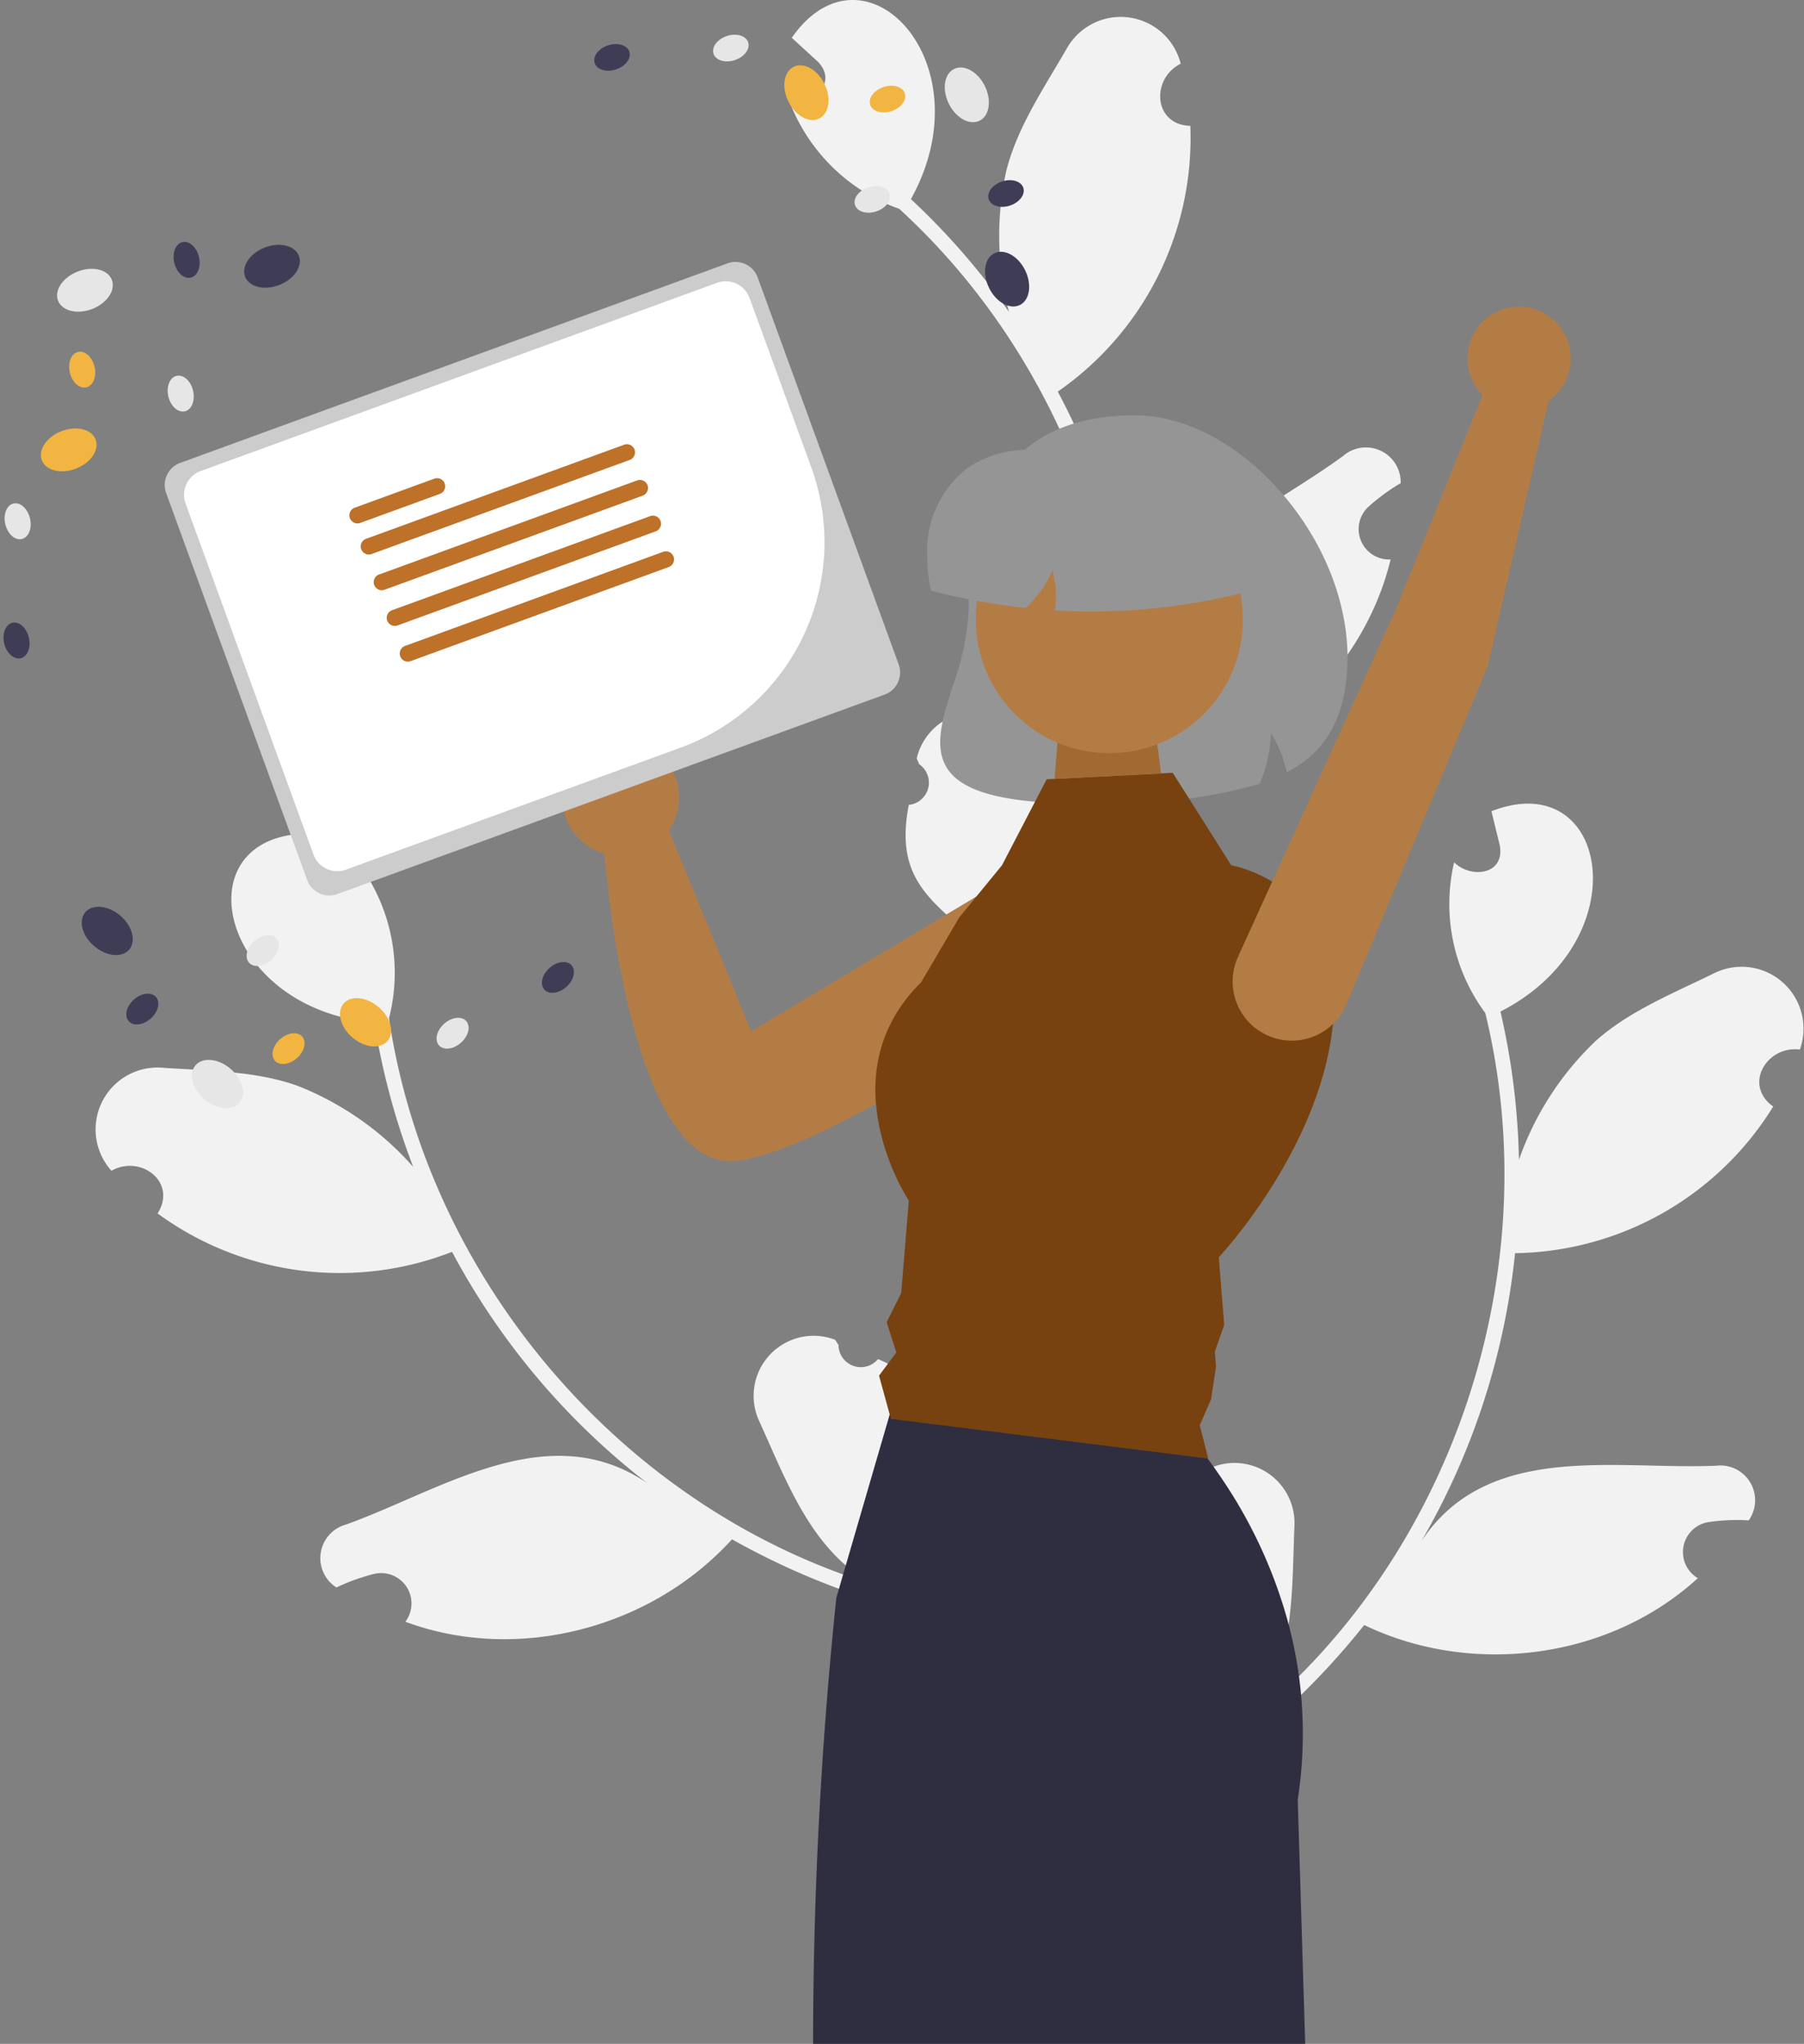 <svg xmlns="http://www.w3.org/2000/svg" viewBox="0 0 189.562 214.721">
  <rect x="0" y="0" width="189.562" height="214.721" fill="#808080" stroke="none"/>
  <g id="undraw_happy_news_re_tsbd" transform="translate(0.917)">
    <path id="Path_78" data-name="Path 78" d="M657.336,467.374a2.348,2.348,0,0,0,3.287-2.941l.13-.647a6.308,6.308,0,0,1,10.6,4.933c-.291,7.077.059,14.714-4.645,20.419,21.469-17.543,31.258-47.429,24.7-74.309a19.245,19.245,0,0,1-3.275-15.834c1.81,1.761,5.339,1.288,4.8-1.76-.289-1.2-.589-2.406-.878-3.61,12.365-4.825,15.594,13.561.946,21.047a75.282,75.282,0,0,1,1.942,15.576,31.653,31.653,0,0,1,8.032-12.458c3.51-3.161,8.152-5.019,12.47-7.14a6.5,6.5,0,0,1,9.017,8.017c-3.5-.448-5.973,3.733-2.8,5.98a32.406,32.406,0,0,1-27.126,15.409,75.575,75.575,0,0,1-9.865,30.292c6.938-10.55,20.366-7.513,30.977-7.962a3.656,3.656,0,0,1,3.44,5.742,21.112,21.112,0,0,0-4.181.17,3.191,3.191,0,0,0-1.169,5.9c-9.309,8.534-23.733,10.368-35.054,4.923a77.7,77.7,0,0,1-11.268,11.508L650.595,482.6c.029-.216.067-.435.1-.648a21.185,21.185,0,0,0,4.789,1.942c-1.8-6.845-3.8-10.854,1.85-16.523Z" transform="translate(-536.252 -308.401)" fill="#f2f2f2"/>
    <path id="Path_79" data-name="Path 79" d="M470.461,455.886a2.348,2.348,0,0,1-4.154-1.484l-.364-.55a6.308,6.308,0,0,0-7.96,8.568c2.939,6.445,5.5,13.649,12,17.159-26.5-8.149-46.839-32.135-50.906-59.5a19.245,19.245,0,0,0-2.94-15.9c-1.012,2.314-4.459,3.207-5.11.18-.186-1.225-.362-2.45-.549-3.675-13.272.2-9.327,18.441,7.062,19.849a75.284,75.284,0,0,0,4.077,15.158,31.653,31.653,0,0,0-12.138-8.508c-4.443-1.6-9.443-1.573-14.242-1.908a6.5,6.5,0,0,0-5.327,10.826c3.071-1.734,6.94,1.2,4.848,4.483A32.405,32.405,0,0,0,425.7,444.62a75.575,75.575,0,0,0,20.562,24.334c-10.405-7.154-21.7.724-31.692,4.311a3.656,3.656,0,0,0-1.02,6.615,21.117,21.117,0,0,1,3.937-1.42,3.191,3.191,0,0,1,3.307,5.021c11.84,4.392,25.891.65,34.321-8.663a77.7,77.7,0,0,0,14.776,6.408l12.561-13.779c-.108-.189-.226-.378-.338-.562a21.182,21.182,0,0,1-3.7,3.606c-.919-7.016-.578-11.484-7.946-14.6Z" transform="translate(-379.116 -313.105)" fill="#f2f2f2"/>
    <path id="Path_80" data-name="Path 80" d="M582.578,266.919a2.348,2.348,0,0,0,1.089-4.275l-.253-.609a6.308,6.308,0,0,1,11.553-1.818c3.7,6.037,8.252,12.182,7.529,19.541,8.041-26.533-.5-56.8-20.925-75.459a19.245,19.245,0,0,1-11.547-11.319c2.485.452,5.151-1.908,3-4.138-.912-.839-1.83-1.669-2.742-2.508,7.575-10.9,20.506,2.563,12.52,16.944a75.285,75.285,0,0,1,10.3,11.848,31.653,31.653,0,0,1-.278-14.82c1.152-4.581,3.969-8.712,6.371-12.88a6.5,6.5,0,0,1,11.956,1.628c-3.153,1.579-2.877,6.429,1.011,6.525A32.406,32.406,0,0,1,598.234,223.5a75.574,75.574,0,0,1,8.7,30.647c-.123-12.627,12.718-17.592,21.276-23.881a3.656,3.656,0,0,1,6.057,2.849,21.115,21.115,0,0,0-3.376,2.472,3.192,3.192,0,0,0,2.318,5.547c-2.97,12.274-13.921,21.839-26.355,23.631a77.7,77.7,0,0,1-2.937,15.836l-18.445,2.724c-.1-.2-.187-.4-.277-.594a21.183,21.183,0,0,0,5.059-1.058c-5.307-4.681-9.2-6.894-7.677-14.748Z" transform="translate(-488.001 -182.36)" fill="#f2f2f2"/>
    <path id="Path_81" data-name="Path 81" d="M624.8,331.931c-8.4,0-12.952-1.2-14.543-3.748-1.4-2.252-.463-5.223.627-8.663a27.359,27.359,0,0,0,1.671-8.049c0-13.491,5.871-20.331,17.45-20.331,5.761,0,11.946,3.566,16.546,9.538,4.182,5.43,6.265,11.928,5.716,17.829h0c-.451,4.839-2.384,8.022-6.084,10.016l-.216.117-.062-.268a12.359,12.359,0,0,0-1.594-3.852,14.943,14.943,0,0,1-1.153,5.222l-.039.093-.085.029a50.142,50.142,0,0,1-13.02,1.939Q627.193,331.93,624.8,331.931Z" transform="translate(-511.672 -247.504)" fill="#969595"/>
    <path id="Path_82" data-name="Path 82" d="M567.8,393.069a6.284,6.284,0,0,0-9.784-2.954L530.39,406.628l-8.643-21.089a6.136,6.136,0,1,0-6.78,2.437c.533,6.081,3.493,33.263,13.792,32.275,8.657-.831,30.156-15.148,36.833-20.113A6.285,6.285,0,0,0,567.8,393.069Z" transform="translate(-452.378 -298.292)" fill="#b47c45"/>
    <path id="Path_83" data-name="Path 83" d="M627.961,617.031H576.251a455.58,455.58,0,0,1,2.443-46.865l.277-.943.437-1.508.277-.947,4.621-15.869.365-1.26H612.5a40.724,40.724,0,0,1,4.417,4.878c.453.578.927,1.2,1.412,1.877.337.477.686.979,1.035,1.5a50.541,50.541,0,0,1,6.859,15.083v0q.367,1.378.65,2.82v0c.168.854.317,1.721.433,2.607.088.646.164,1.3.221,1.962a44.971,44.971,0,0,1-.349,11Z" transform="translate(-491.73 -402.31)" fill="#2f2e41"/>
    <ellipse id="Ellipse_31" data-name="Ellipse 31" cx="3.031" cy="2.109" rx="3.031" ry="2.109" transform="translate(4.422 29.621) rotate(-21.162)" fill="#e6e6e6"/>
    <ellipse id="Ellipse_32" data-name="Ellipse 32" cx="3.031" cy="2.109" rx="3.031" ry="2.109" transform="translate(24.079 27.1) rotate(-21.162)" fill="#3f3d56"/>
    <ellipse id="Ellipse_33" data-name="Ellipse 33" cx="3.031" cy="2.109" rx="3.031" ry="2.109" transform="translate(2.717 46.392) rotate(-21.162)" fill="#f2b541"/>
    <ellipse id="Ellipse_34" data-name="Ellipse 34" cx="1.333" cy="1.916" rx="1.333" ry="1.916" transform="matrix(0.973, -0.23, 0.23, 0.973, -0.8, 53.207)" fill="#e6e6e6"/>
    <ellipse id="Ellipse_35" data-name="Ellipse 35" cx="1.333" cy="1.916" rx="1.333" ry="1.916" transform="matrix(0.973, -0.23, 0.23, 0.973, -0.917, 65.731)" fill="#3f3d56"/>
    <ellipse id="Ellipse_36" data-name="Ellipse 36" cx="1.333" cy="1.916" rx="1.333" ry="1.916" transform="matrix(0.973, -0.23, 0.23, 0.973, 16.335, 39.79)" fill="#e6e6e6"/>
    <ellipse id="Ellipse_37" data-name="Ellipse 37" cx="1.333" cy="1.916" rx="1.333" ry="1.916" transform="matrix(0.973, -0.23, 0.23, 0.973, 5.982, 37.276)" fill="#f2b541"/>
    <ellipse id="Ellipse_38" data-name="Ellipse 38" cx="1.333" cy="1.916" rx="1.333" ry="1.916" transform="matrix(0.973, -0.23, 0.23, 0.973, 16.955, 25.743)" fill="#3f3d56"/>
    <ellipse id="Ellipse_39" data-name="Ellipse 39" cx="2.109" cy="3.031" rx="2.109" ry="3.031" transform="translate(18.256 113.525) rotate(-49.596)" fill="#e6e6e6"/>
    <ellipse id="Ellipse_40" data-name="Ellipse 40" cx="2.109" cy="3.031" rx="2.109" ry="3.031" transform="translate(6.679 97.44) rotate(-49.596)" fill="#3f3d56"/>
    <ellipse id="Ellipse_41" data-name="Ellipse 41" cx="2.109" cy="3.031" rx="2.109" ry="3.031" transform="translate(33.815 107.039) rotate(-49.596)" fill="#f2b541"/>
    <ellipse id="Ellipse_42" data-name="Ellipse 42" cx="1.916" cy="1.333" rx="1.916" ry="1.333" transform="matrix(0.746, -0.666, 0.666, 0.746, 44.324, 108.827)" fill="#e6e6e6"/>
    <ellipse id="Ellipse_43" data-name="Ellipse 43" cx="1.916" cy="1.333" rx="1.916" ry="1.333" transform="matrix(0.746, -0.666, 0.666, 0.746, 55.393, 102.967)" fill="#3f3d56"/>
    <ellipse id="Ellipse_44" data-name="Ellipse 44" cx="1.916" cy="1.333" rx="1.916" ry="1.333" transform="matrix(0.746, -0.666, 0.666, 0.746, 24.366, 100.147)" fill="#e6e6e6"/>
    <ellipse id="Ellipse_45" data-name="Ellipse 45" cx="1.916" cy="1.333" rx="1.916" ry="1.333" transform="matrix(0.746, -0.666, 0.666, 0.746, 27.085, 110.448)" fill="#f2b541"/>
    <ellipse id="Ellipse_46" data-name="Ellipse 46" cx="1.916" cy="1.333" rx="1.916" ry="1.333" transform="matrix(0.746, -0.666, 0.666, 0.746, 11.719, 106.29)" fill="#3f3d56"/>
    <ellipse id="Ellipse_47" data-name="Ellipse 47" cx="2.109" cy="3.031" rx="2.109" ry="3.031" transform="translate(97.446 8.175) rotate(-26.188)" fill="#e6e6e6"/>
    <ellipse id="Ellipse_48" data-name="Ellipse 48" cx="2.109" cy="3.031" rx="2.109" ry="3.031" transform="translate(101.68 27.536) rotate(-26.188)" fill="#3f3d56"/>
    <ellipse id="Ellipse_49" data-name="Ellipse 49" cx="2.109" cy="3.031" rx="2.109" ry="3.031" transform="translate(80.59 7.946) rotate(-26.188)" fill="#f2b541"/>
    <ellipse id="Ellipse_50" data-name="Ellipse 50" cx="1.916" cy="1.333" rx="1.916" ry="1.333" transform="translate(73.641 4.386) rotate(-18.343)" fill="#e6e6e6"/>
    <ellipse id="Ellipse_51" data-name="Ellipse 51" cx="1.916" cy="1.333" rx="1.916" ry="1.333" transform="translate(61.154 5.367) rotate(-18.343)" fill="#3f3d56"/>
    <ellipse id="Ellipse_52" data-name="Ellipse 52" cx="1.916" cy="1.333" rx="1.916" ry="1.333" transform="translate(88.507 20.28) rotate(-18.343)" fill="#e6e6e6"/>
    <ellipse id="Ellipse_53" data-name="Ellipse 53" cx="1.916" cy="1.333" rx="1.916" ry="1.333" transform="translate(90.105 9.747) rotate(-18.343)" fill="#f2b541"/>
    <ellipse id="Ellipse_54" data-name="Ellipse 54" cx="1.916" cy="1.333" rx="1.916" ry="1.333" transform="translate(102.555 19.668) rotate(-18.343)" fill="#3f3d56"/>
    <path id="Path_84" data-name="Path 84" d="M610.569,385.432l13.244-.682,6.151,9.72s11.574,1.935,10.772,15.574-12.082,25.607-12.082,25.607l.568,7.1-.986,2.817.126,1.582-.517,3.408-1.192,2.741.892,3.5L594.2,452.624l-1.246-4.539,1.817-2.437-1.015-3.179,1.526-3.057.8-9.712s-8.706-13.08,1.288-22.932l4.011-6.819,4.488-5.476Z" transform="translate(-501.502 -303.564)" fill="#774210"/>
    <path id="Path_86" data-name="Path 86" d="M408.034,272.073a2.473,2.473,0,0,0-1.475,3.166L421.379,315.9a2.472,2.472,0,0,0,3.166,1.475l57.516-20.961a2.472,2.472,0,0,0,1.475-3.166l-14.819-40.663a2.473,2.473,0,0,0-3.166-1.475Z" transform="translate(-390.019 -223.444)" fill="#ccc"/>
    <path id="Path_87" data-name="Path 87" d="M463.684,305.006l-35.206,12.831a2.661,2.661,0,0,1-3.408-1.587L411.63,279.368a2.661,2.661,0,0,1,1.587-3.408l54.266-19.777a2.661,2.661,0,0,1,3.408,1.587l6.495,17.82A22.971,22.971,0,0,1,463.684,305.006Z" transform="translate(-393.048 -226.474)" fill="#fff"/>
    <path id="Path_88" data-name="Path 88" d="M464.291,309.25l-8.366,3.049a.85.85,0,1,1-.582-1.6l8.366-3.049a.85.85,0,0,1,.582,1.6Z" transform="translate(-418.987 -257.362)" fill="#be7129"/>
    <path id="Path_89" data-name="Path 89" d="M486.014,300.358l-27.12,9.884a.85.85,0,0,1-.582-1.6l27.12-9.884a.85.85,0,0,1,.582,1.6Z" transform="translate(-420.765 -252.037)" fill="#be7129"/>
    <path id="Path_90" data-name="Path 90" d="M489.421,309.708l-27.12,9.884a.85.85,0,0,1-.582-1.6l27.12-9.884a.85.85,0,1,1,.582,1.6Z" transform="translate(-422.806 -257.636)" fill="#be7129"/>
    <path id="Path_91" data-name="Path 91" d="M492.829,319.059l-27.12,9.884a.85.85,0,0,1-.582-1.6l27.12-9.884a.85.85,0,0,1,.582,1.6Z" transform="translate(-424.847 -263.236)" fill="#be7129"/>
    <path id="Path_92" data-name="Path 92" d="M496.237,328.409l-27.12,9.884a.85.85,0,1,1-.582-1.6l27.12-9.884a.85.85,0,0,1,.582,1.6Z" transform="translate(-426.887 -268.836)" fill="#be7129"/>
    <path id="Path_93" data-name="Path 93" d="M712.951,300.448,698.1,335.981a6.216,6.216,0,0,1-8.051,3.352h0a6.216,6.216,0,0,1-3.311-8.391L703.3,294.505l9.126-22.565a5.424,5.424,0,1,1,6.935.607Z" transform="translate(-557.549 -230.458)" fill="#b47c45"/>
    <path id="Path_241" data-name="Path 241" d="M110.312,76.571l-.42,5.266,11.2-.563-.735-5.611Z" fill="#a26a33"/>
    <circle id="Ellipse_55" data-name="Ellipse 55" cx="14.034" cy="14.034" r="14.034" transform="translate(101.618 51.057)" fill="#b47c45"/>
    <path id="Path_85" data-name="Path 85" d="M623.4,317.1q-1.814,0-3.626-.1l-.216-.012.028-.214a9.83,9.83,0,0,0-.294-4,11.314,11.314,0,0,1-2.757,3.894l-.067.061-.09-.01a69.261,69.261,0,0,1-9.728-1.774l-.122-.031-.024-.124a18.363,18.363,0,0,1-.369-3.561,11.013,11.013,0,0,1,3.815-8.856c2.678-2.149,6.516-2.81,10.812-1.862h13.737a5.7,5.7,0,0,1,5.7,5.7v8.7l-.15.039A65.713,65.713,0,0,1,623.4,317.1Z" transform="translate(-509.624 -252.863)" fill="#969595"/>
  </g>
</svg>
